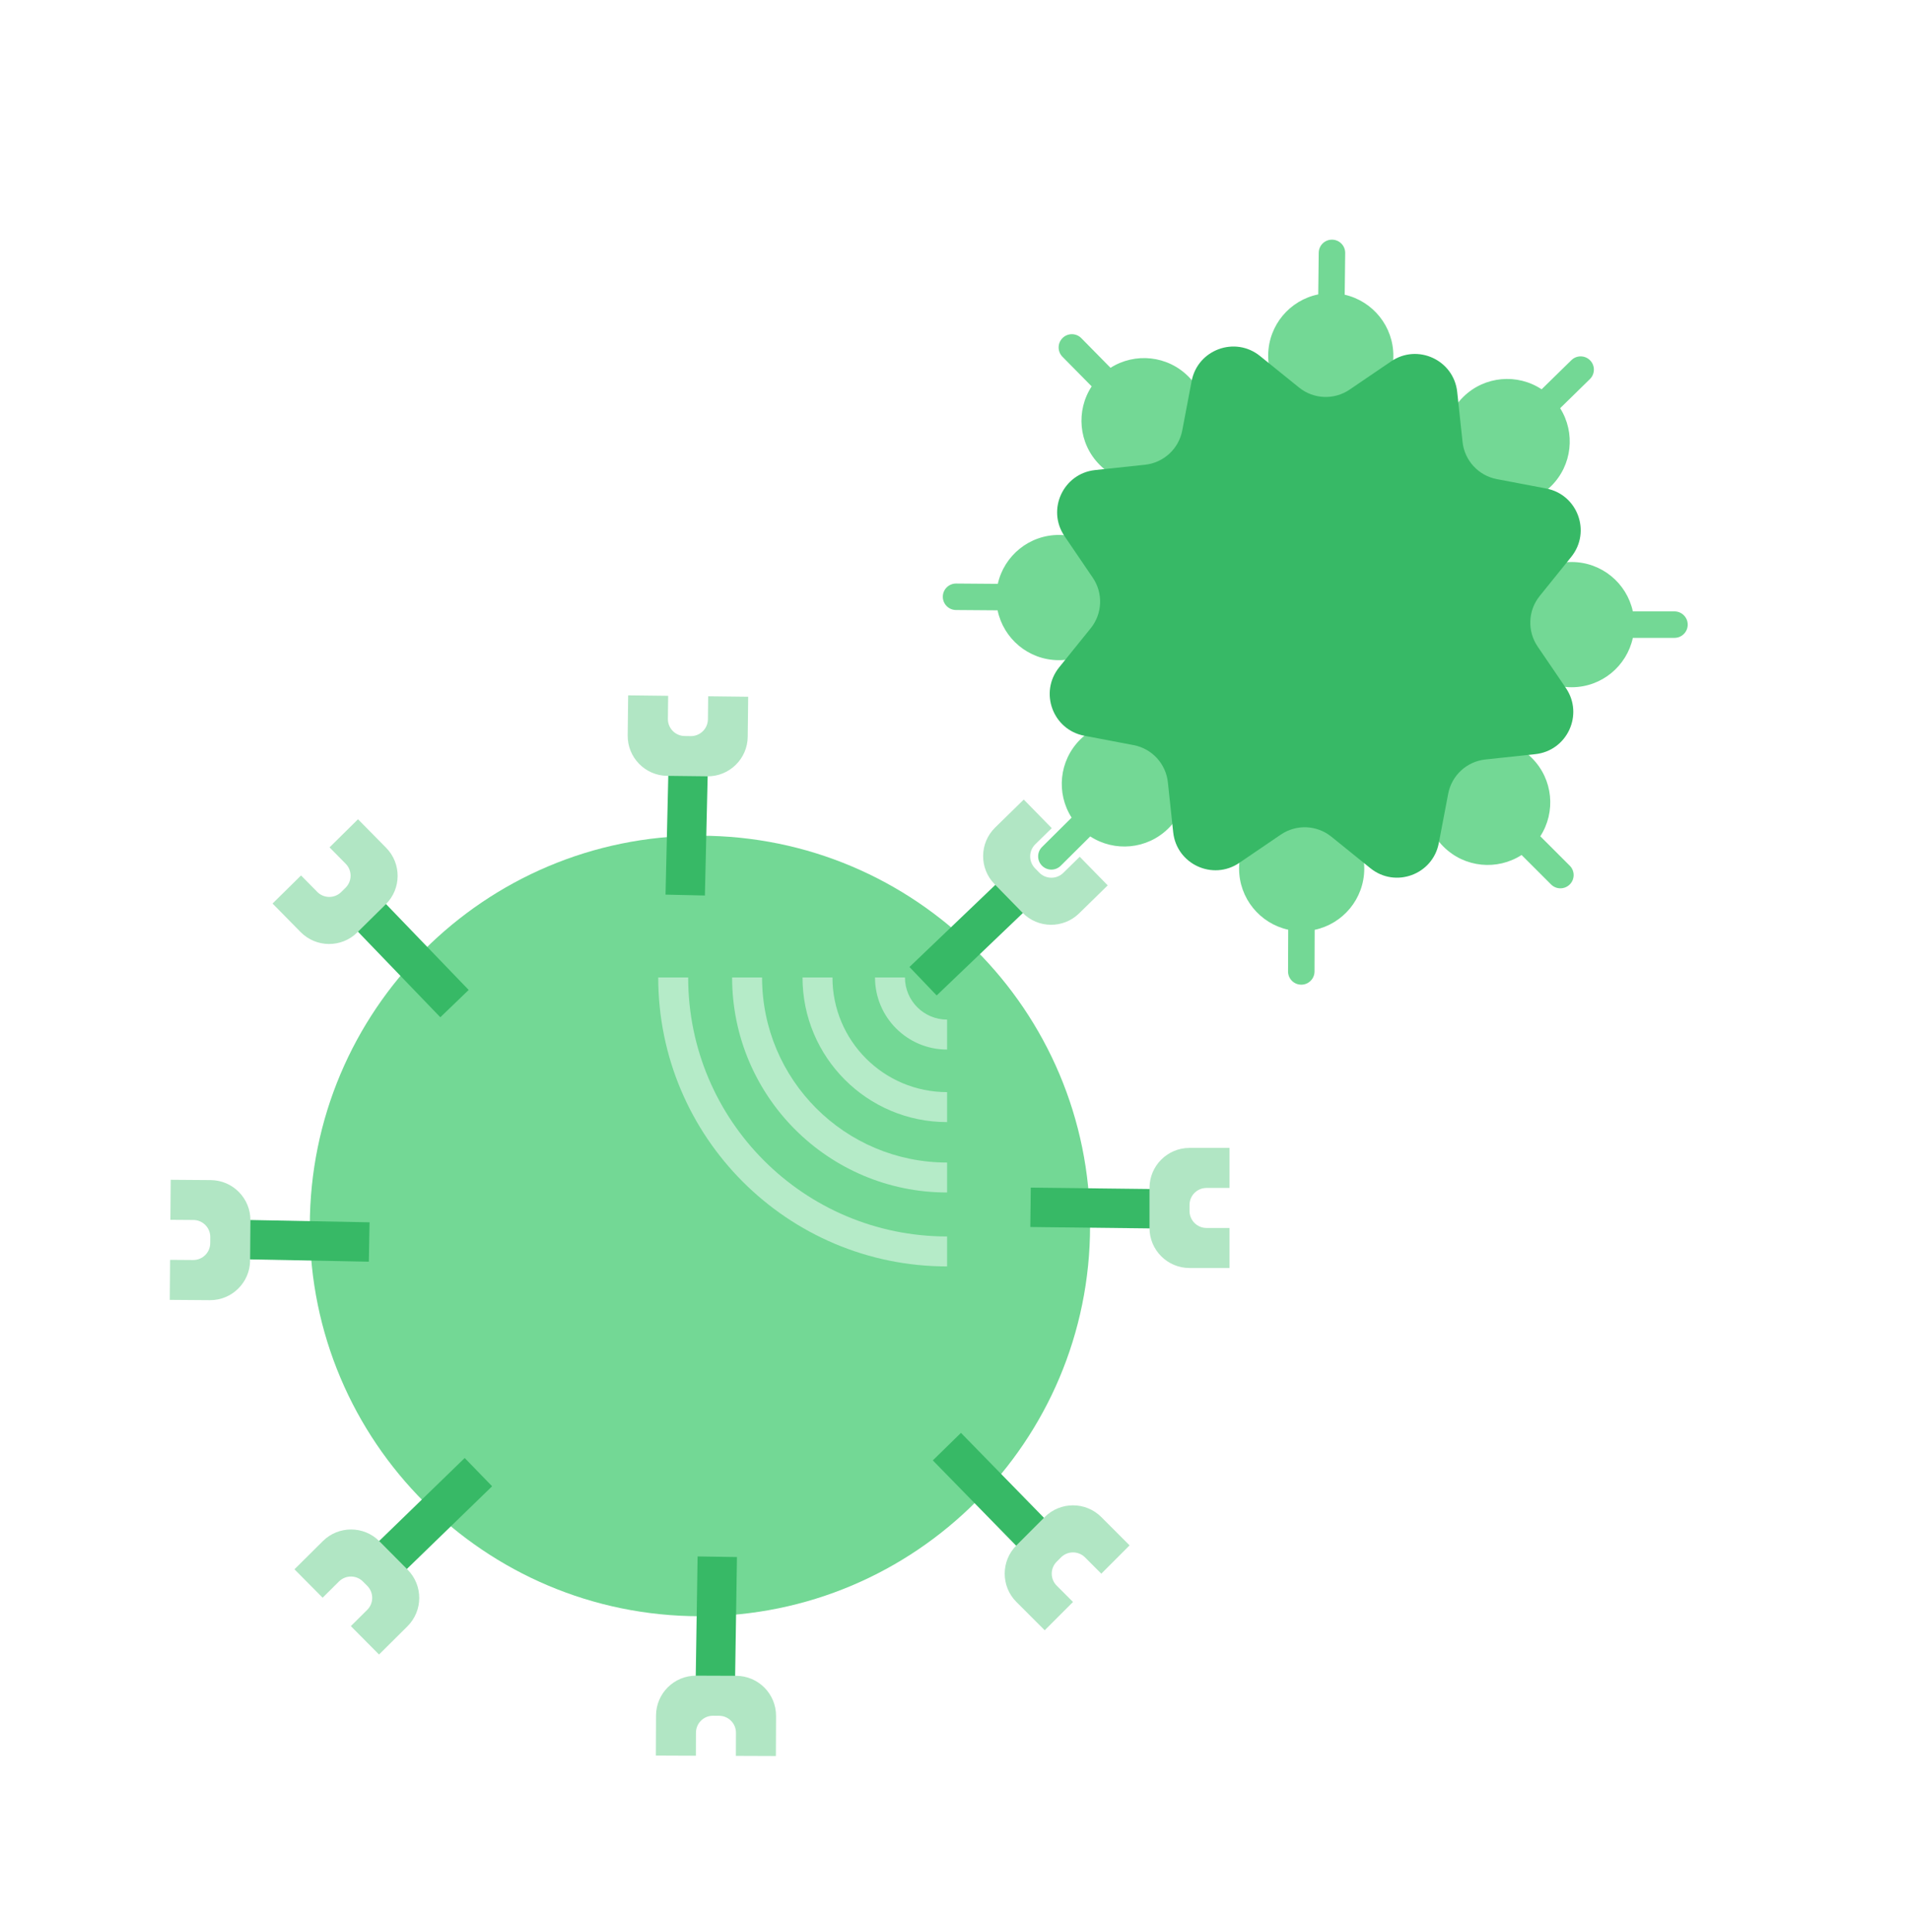 <svg width="90" height="91" viewBox="0 0 90 91" fill="none" xmlns="http://www.w3.org/2000/svg">
<path fill-rule="evenodd" clip-rule="evenodd" d="M79.526 29.424C79.526 29.079 79.246 28.8 78.902 28.8H76.94C76.653 27.471 75.471 26.474 74.056 26.474C72.427 26.474 71.107 27.795 71.107 29.424C71.107 31.052 72.427 32.373 74.056 32.373C75.471 32.373 76.653 31.377 76.94 30.047H78.902C79.246 30.047 79.526 29.768 79.526 29.424Z" fill="#73D895"/>
<path fill-rule="evenodd" clip-rule="evenodd" d="M73.968 41.662C74.211 41.419 74.211 41.024 73.968 40.78L72.58 39.393C73.318 38.251 73.186 36.71 72.186 35.71C71.034 34.558 69.167 34.558 68.015 35.71C66.863 36.861 66.863 38.729 68.015 39.88C69.015 40.881 70.556 41.012 71.698 40.275L73.086 41.662C73.329 41.906 73.724 41.906 73.968 41.662Z" fill="#73D895"/>
<path fill-rule="evenodd" clip-rule="evenodd" d="M61.315 46.384C61.659 46.385 61.939 46.107 61.941 45.763L61.948 43.8C63.279 43.519 64.279 42.341 64.285 40.926C64.291 39.297 62.976 37.971 61.347 37.965C59.718 37.959 58.393 39.274 58.386 40.903C58.381 42.318 59.373 43.504 60.701 43.795L60.693 45.758C60.692 46.102 60.97 46.383 61.315 46.384Z" fill="#73D895"/>
<path fill-rule="evenodd" clip-rule="evenodd" d="M49.099 40.779C49.342 41.024 49.736 41.025 49.981 40.782L51.373 39.4C52.513 40.142 54.054 40.016 55.058 39.019C56.214 37.871 56.221 36.004 55.073 34.848C53.926 33.692 52.059 33.685 50.903 34.833C49.898 35.83 49.761 37.37 50.495 38.515L49.102 39.897C48.858 40.14 48.856 40.535 49.099 40.779Z" fill="#73D895"/>
<path fill-rule="evenodd" clip-rule="evenodd" d="M44.426 28.106C44.423 28.451 44.7 28.732 45.045 28.735L47.007 28.75C47.283 30.081 48.457 31.087 49.872 31.098C51.501 31.11 52.832 29.8 52.844 28.171C52.857 26.542 51.547 25.212 49.918 25.199C48.503 25.188 47.313 26.175 47.017 27.503L45.054 27.488C44.71 27.485 44.428 27.762 44.426 28.106Z" fill="#73D895"/>
<path fill-rule="evenodd" clip-rule="evenodd" d="M50.069 15.922C49.824 16.164 49.821 16.558 50.062 16.804L51.44 18.201C50.694 19.338 50.814 20.88 51.807 21.887C52.951 23.047 54.818 23.061 55.978 21.918C57.138 20.774 57.152 18.907 56.009 17.747C55.015 16.739 53.476 16.597 52.328 17.326L50.951 15.928C50.709 15.683 50.314 15.68 50.069 15.922Z" fill="#73D895"/>
<path fill-rule="evenodd" clip-rule="evenodd" d="M62.769 11.29C62.425 11.286 62.142 11.562 62.139 11.906L62.116 13.868C60.783 14.139 59.773 15.309 59.757 16.724C59.738 18.353 61.043 19.689 62.672 19.707C64.3 19.726 65.636 18.421 65.655 16.793C65.671 15.378 64.689 14.184 63.363 13.883L63.386 11.92C63.39 11.576 63.114 11.293 62.769 11.29Z" fill="#73D895"/>
<path fill-rule="evenodd" clip-rule="evenodd" d="M74.927 16.975C74.686 16.729 74.291 16.724 74.045 16.965L72.642 18.338C71.508 17.588 69.966 17.702 68.955 18.692C67.791 19.831 67.77 21.698 68.909 22.863C70.049 24.027 71.916 24.047 73.08 22.908C74.091 21.918 74.24 20.38 73.515 19.229L74.917 17.857C75.163 17.616 75.168 17.221 74.927 16.975Z" fill="#73D895"/>
<path d="M65.551 17.022C66.8 16.172 68.504 16.961 68.664 18.463L68.916 20.816C69.009 21.692 69.665 22.404 70.531 22.569L72.856 23.011C74.34 23.293 74.987 25.056 74.038 26.232L72.552 28.074C71.998 28.759 71.959 29.726 72.454 30.455L73.786 32.411C74.635 33.661 73.847 35.365 72.344 35.525L69.991 35.776C69.115 35.87 68.403 36.526 68.239 37.391L67.796 39.716C67.514 41.2 65.751 41.848 64.575 40.899L62.734 39.412C62.048 38.859 61.081 38.819 60.352 39.315L58.396 40.646C57.147 41.496 55.442 40.707 55.282 39.205L55.031 36.852C54.937 35.976 54.282 35.264 53.416 35.099L51.091 34.657C49.607 34.375 48.959 32.612 49.908 31.436L51.395 29.594C51.948 28.909 51.988 27.942 51.492 27.213L50.161 25.256C49.311 24.007 50.1 22.303 51.602 22.143L53.956 21.892C54.832 21.798 55.543 21.142 55.708 20.277L56.15 17.952C56.433 16.468 58.196 15.82 59.371 16.769L61.213 18.256C61.898 18.809 62.865 18.849 63.594 18.353L65.551 17.022Z" fill="#37B966"/>
<path d="M51.365 57.75C51.365 67.903 43.135 76.133 32.982 76.133C22.829 76.133 14.599 67.903 14.599 57.75C14.599 47.597 22.829 39.367 32.982 39.367C43.135 39.367 51.365 47.597 51.365 57.75Z" fill="#73D895"/>
<rect x="54.33" y="56.011" width="1.855" height="5.76" transform="rotate(90.663 54.33 56.011)" fill="#37B966"/>
<path d="M57.936 54.073H56.051C55.009 54.073 54.165 54.917 54.165 55.959V57.844C54.165 58.886 55.009 59.73 56.051 59.73H57.936V57.844H56.851C56.409 57.844 56.051 57.486 56.051 57.044V56.759C56.051 56.317 56.409 55.959 56.851 55.959H57.936V54.073Z" fill="#B1E6C4"/>
<rect x="49.307" y="71.616" width="1.855" height="5.76" transform="rotate(135.664 49.307 71.616)" fill="#37B966"/>
<path d="M53.227 72.796L51.894 71.462C51.157 70.726 49.964 70.726 49.227 71.462L47.894 72.796C47.158 73.532 47.158 74.726 47.894 75.462L49.227 76.795L50.56 75.462L49.793 74.694C49.48 74.382 49.48 73.876 49.793 73.563L49.995 73.361C50.307 73.049 50.814 73.049 51.126 73.361L51.894 74.129L53.227 72.796Z" fill="#B1E6C4"/>
<rect x="34.637" y="79.105" width="1.855" height="5.76" transform="rotate(-179.115 34.637 79.105)" fill="#37B966"/>
<path d="M36.56 82.718L36.568 80.833C36.572 79.791 35.731 78.944 34.69 78.94L32.804 78.933C31.763 78.929 30.916 79.77 30.912 80.811L30.904 82.696L32.79 82.704L32.794 81.618C32.796 81.176 33.155 80.82 33.597 80.821L33.882 80.823C34.324 80.824 34.681 81.184 34.679 81.626L34.675 82.711L36.56 82.718Z" fill="#B1E6C4"/>
<rect x="19.054" y="74.022" width="1.855" height="5.76" transform="rotate(-134.128 19.054 74.022)" fill="#37B966"/>
<path d="M17.86 77.937L19.198 76.609C19.937 75.875 19.941 74.681 19.208 73.942L17.879 72.604C17.146 71.865 15.952 71.861 15.213 72.595L13.875 73.923L15.203 75.261L15.973 74.496C16.287 74.185 16.794 74.187 17.105 74.501L17.306 74.703C17.617 75.017 17.616 75.523 17.302 75.835L16.532 76.599L17.86 77.937Z" fill="#B1E6C4"/>
<rect x="11.62" y="59.321" width="1.855" height="5.76" transform="rotate(-88.894 11.62 59.321)" fill="#37B966"/>
<path d="M8 61.231L9.885 61.245C10.927 61.254 11.777 60.416 11.785 59.375L11.8 57.489C11.808 56.448 10.97 55.597 9.929 55.589L8.044 55.575L8.029 57.46L9.115 57.468C9.556 57.472 9.912 57.833 9.908 58.275L9.906 58.56C9.903 59.002 9.542 59.357 9.1 59.354L8.015 59.346L8 61.231Z" fill="#B1E6C4"/>
<rect x="16.753" y="43.77" width="1.855" height="5.76" transform="rotate(-43.92 16.753 43.77)" fill="#37B966"/>
<path d="M12.842 42.562L14.165 43.905C14.896 44.647 16.09 44.656 16.832 43.925L18.174 42.601C18.916 41.87 18.925 40.676 18.194 39.935L16.87 38.592L15.528 39.916L16.29 40.689C16.6 41.003 16.596 41.51 16.281 41.82L16.078 42.02C15.763 42.331 15.257 42.327 14.947 42.012L14.185 41.239L12.842 42.562Z" fill="#B1E6C4"/>
<rect x="31.494" y="36.383" width="1.855" height="5.76" transform="rotate(1.327 31.494 36.383)" fill="#37B966"/>
<path d="M29.599 32.755L29.577 34.64C29.565 35.682 30.399 36.535 31.44 36.547L33.325 36.569C34.367 36.581 35.221 35.747 35.233 34.706L35.255 32.821L33.369 32.799L33.357 33.884C33.352 34.326 32.989 34.68 32.547 34.675L32.262 34.671C31.82 34.666 31.466 34.304 31.471 33.862L31.484 32.777L29.599 32.755Z" fill="#B1E6C4"/>
<rect x="47.018" y="41.57" width="1.855" height="5.76" transform="rotate(46.288 47.018 41.57)" fill="#37B966"/>
<path d="M48.24 37.663L46.892 38.982C46.148 39.71 46.135 40.904 46.864 41.648L48.182 42.996C48.91 43.74 50.104 43.753 50.848 43.025L52.196 41.706L50.877 40.358L50.102 41.118C49.786 41.427 49.279 41.421 48.97 41.105L48.771 40.901C48.462 40.586 48.467 40.079 48.783 39.77L49.559 39.011L48.24 37.663Z" fill="#B1E6C4"/>
<path d="M44.627 59.655V58.244C37.889 58.244 32.427 52.782 32.427 46.044H31.016C31.016 53.561 37.11 59.655 44.627 59.655Z" fill="#B5EBC8"/>
<path d="M44.627 56.173V54.762C39.812 54.762 35.909 50.859 35.909 46.044H34.498C34.498 51.638 39.033 56.173 44.627 56.173Z" fill="#B5EBC8"/>
<path d="M37.815 46.044C37.815 49.806 40.864 52.857 44.627 52.857V51.445C41.644 51.445 39.226 49.027 39.226 46.044H37.815Z" fill="#B5EBC8"/>
<path d="M41.231 46.044C41.231 47.92 42.751 49.44 44.627 49.44V48.029C43.531 48.029 42.642 47.14 42.642 46.044H41.231Z" fill="#B5EBC8"/>
</svg>
